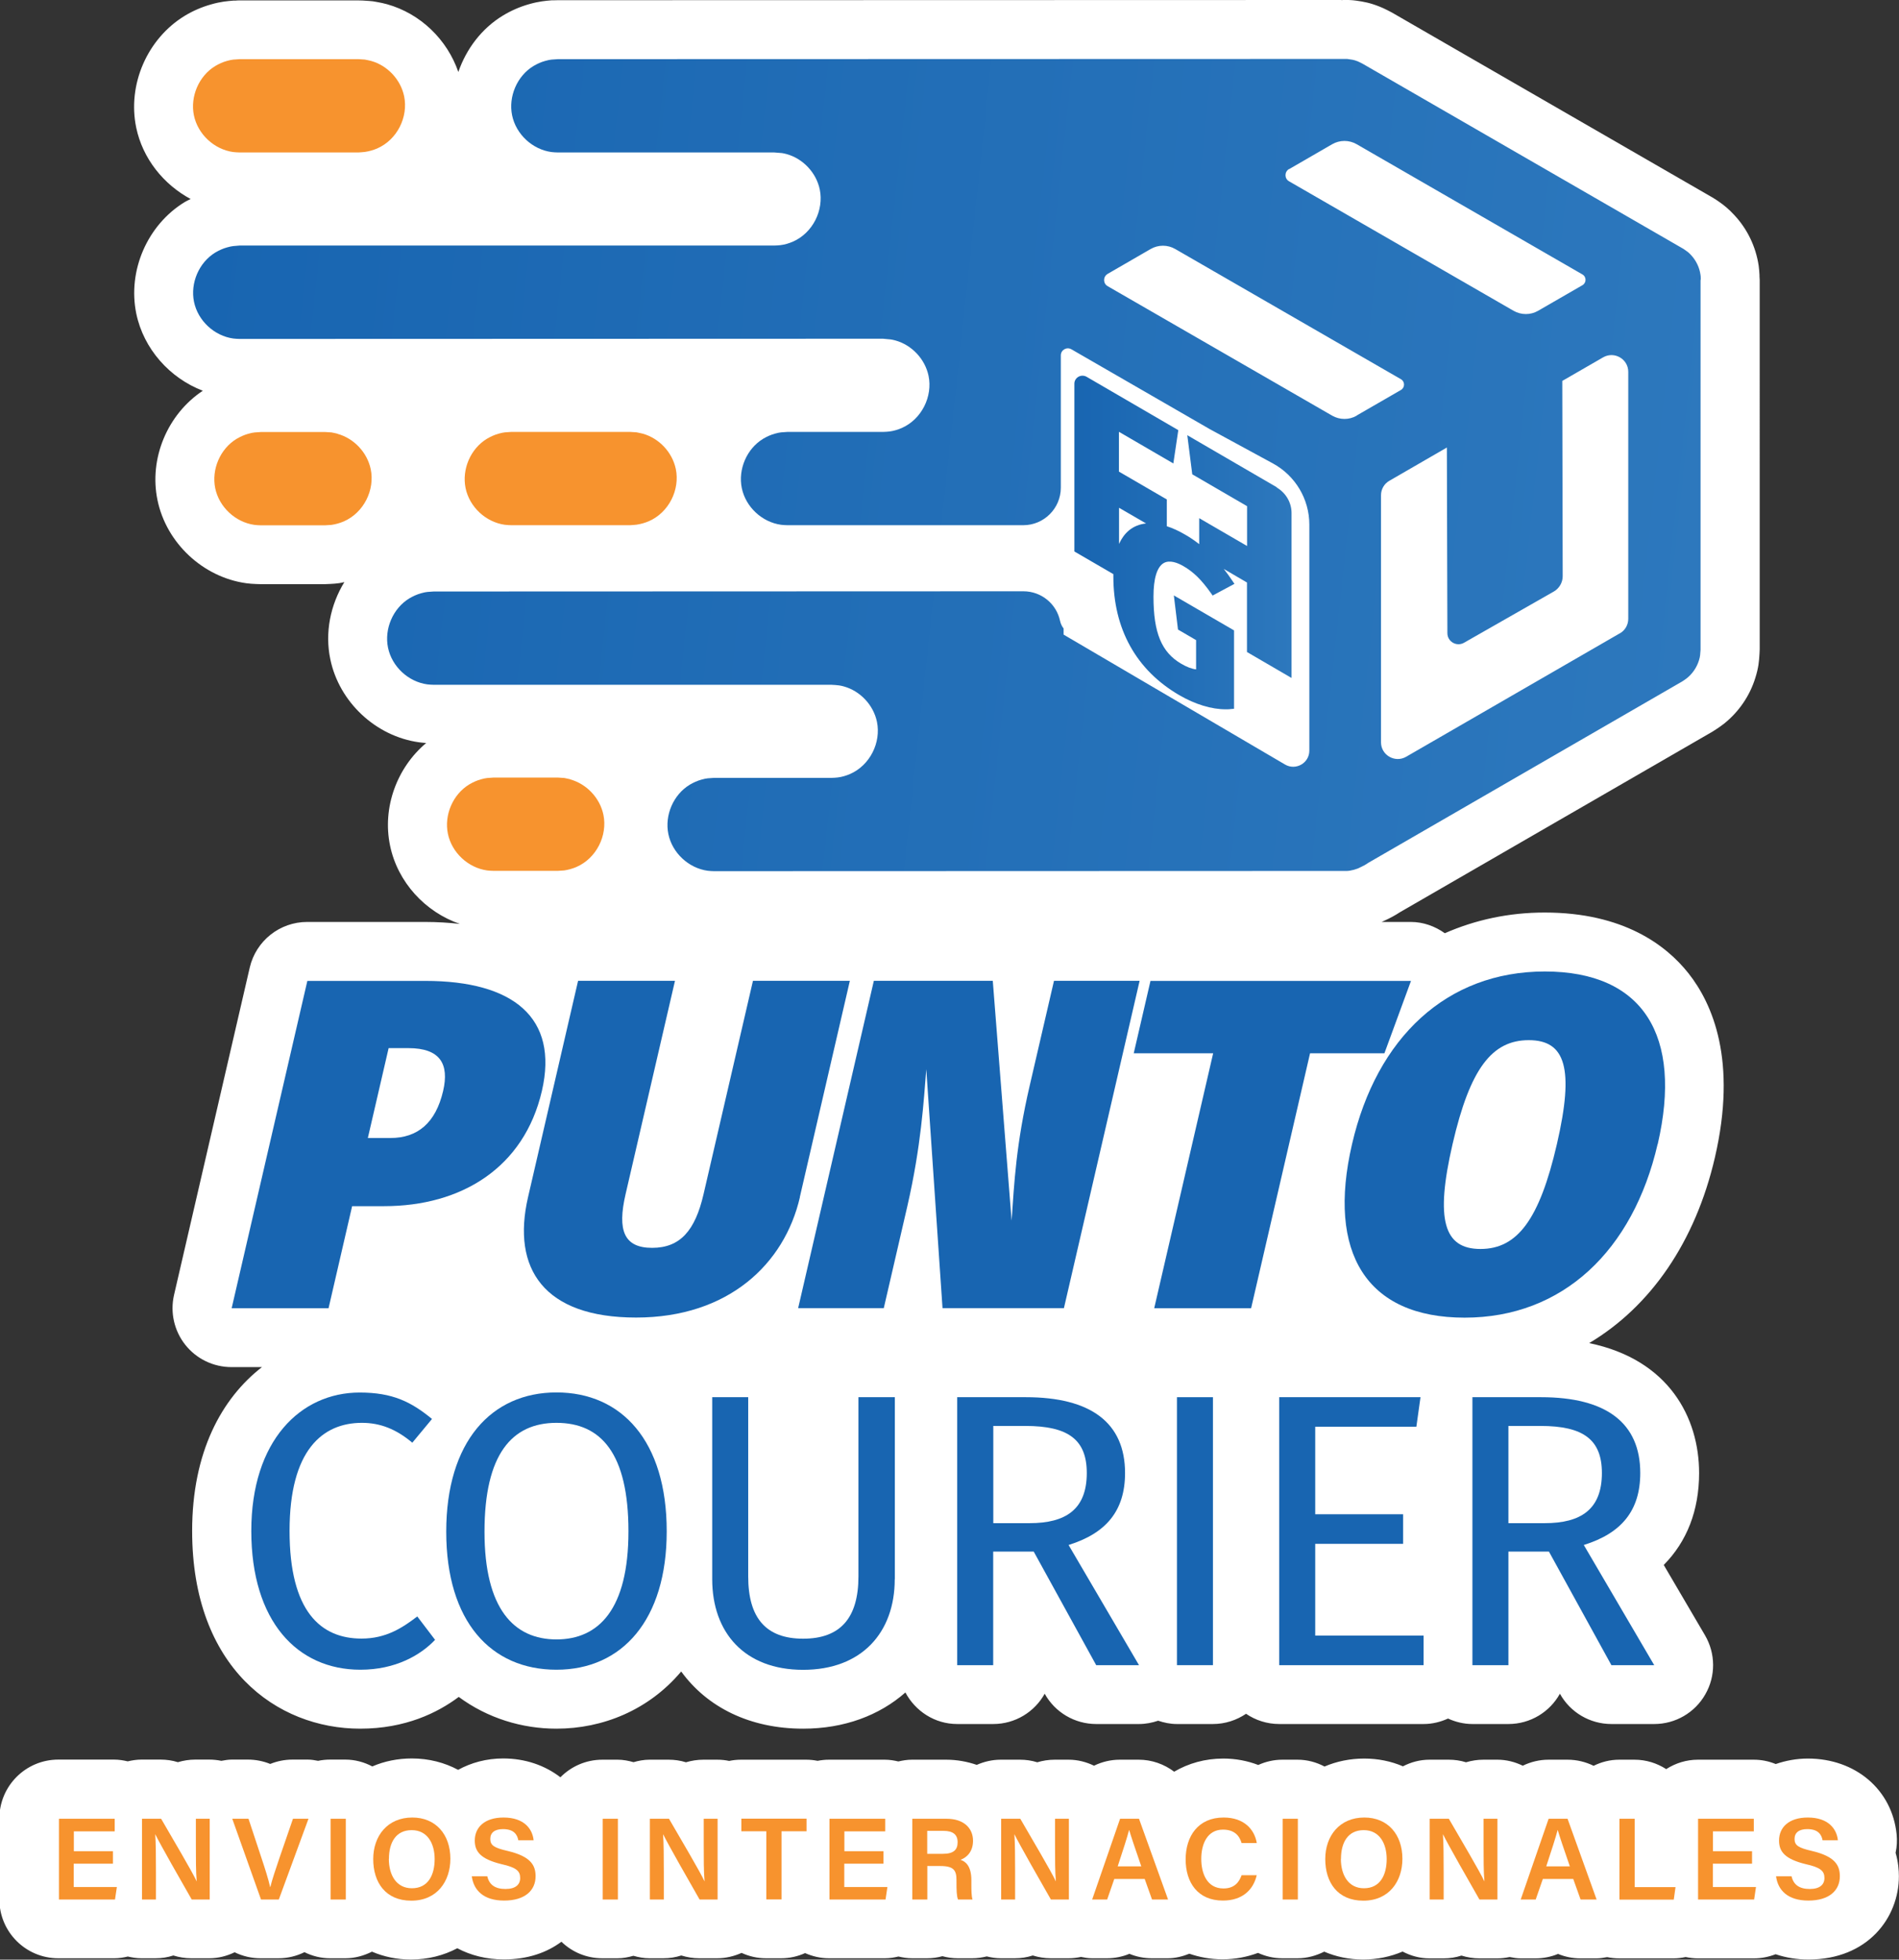 <svg xmlns="http://www.w3.org/2000/svg" xmlns:xlink="http://www.w3.org/1999/xlink" id="Layer_2" data-name="Layer 2" viewBox="0 0 183.63 189.47"><rect x="0" y="0" width="183.63" height="189.47" fill="#333333" stroke="none"/><defs><style>      .cls-1 {        fill: none;      }      .cls-2 {        fill: url(#linear-gradient-2);      }      .cls-3 {        fill: url(#linear-gradient);      }      .cls-4 {        fill: #1865b1;      }      .cls-5 {        fill: #fff;      }      .cls-6 {        fill: #f7932e;      }    </style><linearGradient id="linear-gradient" x1="103.88" y1="52.44" x2="124.9" y2="52.44" gradientUnits="userSpaceOnUse"><stop offset="0" stop-color="#1865b1"></stop><stop offset="1" stop-color="#2d78bd"></stop></linearGradient><linearGradient id="linear-gradient-2" x1="-46.97" y1="179.17" x2="101.73" y2="179.17" gradientTransform="translate(83.77 -136.97) rotate(6.17)" xlink:href="#linear-gradient"></linearGradient></defs><g id="Capa_1" data-name="Capa 1"><g><g><path class="cls-5" d="M18.46,19.23c-.2.1-.4.19-.59.3-3.62,2.21-5.55,6.64-4.69,10.8.71,3.41,3.24,6.23,6.43,7.45-3.42,2.27-5.22,6.55-4.38,10.58.86,4.15,4.4,7.45,8.58,8.03.31.04.62.07,1.01.08.13,0,.27.01.4.01h6.22c.09,0,.38-.01.47-.02.31-.01.63-.04.91-.08.16-.02.32-.07.48-.1-1.35,2.2-1.9,4.88-1.36,7.46.86,4.15,4.4,7.45,8.58,8.03.22.03.45.05.69.07-2.84,2.38-4.26,6.26-3.49,9.93.73,3.52,3.39,6.41,6.75,7.56-1.07-.12-2.18-.19-3.36-.19h-11.41c-2.65,0-4.95,1.83-5.55,4.41l-7.32,31.65c-.39,1.69.01,3.47,1.09,4.83,1.08,1.36,2.72,2.15,4.46,2.15h2.95c-3.9,3.03-6.75,8.22-6.75,15.84,0,13.21,8.16,19.12,16.25,19.12,4.38,0,7.5-1.55,9.53-3.07,2.79,2.06,6.12,3.07,9.45,3.07,4.45,0,8.91-1.78,12.06-5.53,2.52,3.47,6.65,5.53,11.79,5.53,3.97,0,7.37-1.28,9.89-3.5.96,1.8,2.83,3.05,5.01,3.05h3.48c2.14,0,4.01-1.18,4.98-2.93,1,1.81,2.91,2.93,4.98,2.93h4.14c.64,0,1.26-.12,1.85-.32.57.19,1.17.32,1.81.32h3.48c1.19,0,2.29-.37,3.21-.99.91.62,2.02.99,3.21.99h13.96c.84,0,1.64-.2,2.36-.53.72.33,1.52.53,2.36.53h3.48c2.14,0,4.01-1.18,4.98-2.93,1,1.81,2.91,2.93,4.98,2.93h4.14c2.04,0,3.93-1.09,4.94-2.87,1.02-1.77,1-3.95-.03-5.71l-3.99-6.8c2.24-2.26,3.42-5.27,3.42-8.89,0-5.33-2.9-10.96-10.63-12.56,5.92-3.52,10.27-9.77,12.16-17.96,2.16-9.33-.21-14.83-2.57-17.81-2.13-2.68-6.26-5.86-13.9-5.86-3.47,0-6.71.71-9.65,2-.95-.68-2.09-1.09-3.29-1.09h-2.82c.1-.04.21-.09.31-.14.5-.23.99-.49,1.46-.8l30.19-17.44c.08-.05.31-.19.39-.25.25-.16.49-.33.75-.53,1.45-1.16,2.51-2.71,3.05-4.48.29-.93.35-1.56.39-2.29.01-.14.02-.29.02-.43V27.06c-.01-.11-.01-.22-.02-.33,0-.03,0-.09,0-.15-.01-.28-.04-.57-.08-.9-.28-1.84-1.09-3.53-2.35-4.88-.57-.62-1.04-.99-1.55-1.34-.08-.06-.16-.11-.25-.17-.12-.08-.24-.15-.36-.22L134.61,1.22c-.08-.05-.31-.17-.4-.21-.28-.14-.56-.28-.83-.38-.91-.36-1.53-.47-2.25-.57-.42-.06-.85-.07-1.27-.06-.06,0-.11.03-.18,0L53.92.02c-.13,0-.25,0-.38.01h-.2c-.6.05-1.22.1-2.17.37-.89.25-1.74.62-2.55,1.11-2.05,1.25-3.53,3.22-4.3,5.45-1.08-3.14-3.67-5.65-6.89-6.55-.31-.09-.62-.15-1-.22-.25-.05-.5-.09-.76-.1l-.61-.04c-.13,0-.26-.01-.4-.01h-11.5c-.13,0-.27,0-.4.02h-.2c-.6.05-1.22.1-2.13.36-.9.25-1.76.62-2.57,1.11-3.62,2.21-5.55,6.64-4.69,10.8.62,2.99,2.64,5.51,5.28,6.92Z"></path><path class="cls-5" d="M183.3,179.14c.13-.58.16-1.18.1-1.79-.44-4.31-3.97-7.32-8.58-7.32-1.11,0-2.15.2-3.11.53-.66-.27-1.37-.42-2.13-.42h-5.39c-1.13,0-2.18.34-3.07.91-.89-.57-1.93-.91-3.07-.91h-1.47c-.9,0-1.73.22-2.48.59-.77-.38-1.63-.59-2.53-.59h-1.83c-.88,0-1.73.21-2.49.58-.75-.36-1.57-.58-2.46-.58h-1.34c-.59,0-1.15.09-1.69.25-.54-.17-1.1-.25-1.68-.25h-1.85c-.93,0-1.79.24-2.57.64-1.14-.49-2.4-.75-3.75-.75s-2.67.27-3.83.77c-.78-.41-1.66-.66-2.61-.66h-1.47c-.83,0-1.62.19-2.33.51-1.04-.4-2.18-.62-3.38-.62-1.76,0-3.37.46-4.75,1.27-.97-.73-2.16-1.16-3.43-1.16h-1.83c-.88,0-1.73.21-2.49.58-.75-.36-1.57-.58-2.46-.58h-1.34c-.59,0-1.15.09-1.69.25-.54-.17-1.1-.25-1.68-.25h-1.85c-.83,0-1.61.19-2.32.5-.91-.31-1.9-.5-2.95-.5h-3.31c-.46,0-.89.07-1.32.17-.43-.1-.86-.17-1.32-.17h-5.39c-.38,0-.74.04-1.1.11-.36-.07-.72-.11-1.1-.11h-6.3c-.39,0-.78.04-1.15.12-.37-.08-.76-.12-1.15-.12h-1.34c-.59,0-1.15.09-1.69.25-.54-.17-1.1-.25-1.68-.25h-1.85c-.54,0-1.05.1-1.54.24-.49-.14-1-.24-1.54-.24h-1.47c-1.59,0-3.02.65-4.06,1.7-1.48-1.14-3.38-1.82-5.53-1.82-1.63,0-3.1.41-4.36,1.1-1.31-.7-2.83-1.1-4.47-1.1-1.38,0-2.67.27-3.83.77-.78-.41-1.66-.66-2.61-.66h-1.47c-.4,0-.78.04-1.16.12-.32-.06-.64-.12-.98-.12h-1.5c-.75,0-1.48.15-2.15.42-.67-.27-1.4-.42-2.15-.42h-1.57c-.34,0-.68.06-1.01.12-.38-.08-.77-.12-1.17-.12h-1.34c-.59,0-1.15.09-1.69.25-.54-.17-1.1-.25-1.68-.25h-1.85c-.46,0-.89.07-1.32.17-.43-.1-.86-.17-1.32-.17h-5.39c-3.15,0-5.7,2.55-5.7,5.7v7.81c0,3.15,2.55,5.7,5.7,5.7h5.42c.45,0,.88-.07,1.3-.17.42.1.86.17,1.31.17h1.36c.61,0,1.19-.09,1.73-.27.55.17,1.14.27,1.73.27h1.74c.89,0,1.71-.22,2.46-.58.76.37,1.61.58,2.5.58h1.73c.9,0,1.75-.21,2.52-.59.75.37,1.59.59,2.48.59h1.47c.93,0,1.8-.25,2.58-.64,1.14.49,2.41.76,3.76.76,1.65,0,3.17-.39,4.49-1.09,1.3.69,2.82,1.08,4.5,1.08,2.31,0,4.16-.66,5.57-1.71,1.02.99,2.41,1.6,3.95,1.6h1.47c.54,0,1.05-.1,1.54-.24.49.14,1,.24,1.54.24h1.35c.61,0,1.19-.09,1.74-.27.55.17,1.14.27,1.73.27h1.74c.84,0,1.64-.2,2.36-.52.72.33,1.52.52,2.36.52h1.47c.82,0,1.6-.18,2.31-.5.71.31,1.48.5,2.31.5h5.42c.45,0,.88-.07,1.3-.17.42.1.86.17,1.31.17h1.45c.52,0,1.02-.07,1.49-.2.48.13.98.2,1.49.2h1.4c.48,0,.94-.07,1.4-.18.44.11.89.18,1.36.18h1.35c.61,0,1.19-.09,1.74-.27.55.17,1.14.27,1.73.27h1.74c.41,0,.8-.05,1.19-.13.35.07.7.13,1.06.13h1.45c.76,0,1.5-.15,2.17-.43.68.28,1.41.43,2.17.43h1.55c.73,0,1.42-.18,2.08-.44.99.34,2.06.54,3.21.54,1.23,0,2.38-.23,3.43-.62.72.33,1.51.52,2.35.52h1.47c.93,0,1.8-.25,2.58-.64,1.14.49,2.41.76,3.76.76s2.66-.27,3.82-.77c.78.41,1.66.66,2.6.66h1.36c.61,0,1.19-.09,1.73-.27.55.17,1.14.27,1.73.27h1.74c.41,0,.8-.05,1.19-.13.35.07.7.13,1.06.13h1.45c.76,0,1.5-.15,2.17-.43.68.28,1.41.43,2.17.43h1.55c.35,0,.69-.06,1.03-.12.38.08.77.12,1.18.12h5.25c.4,0,.78-.05,1.16-.13.38.08.78.13,1.19.13h5.42c.74,0,1.44-.15,2.09-.4.98.33,2.04.51,3.18.51,5.74,0,8.74-4.05,8.74-8.05,0-.57-.06-1.38-.32-2.27Z"></path></g><g><path class="cls-3" d="M123.46,47.11l-8.65-5.03.48,3.78,5.3,3.08v3.85l-4.63-2.69v2.51c-.45-.35-.9-.66-1.38-.93-.6-.35-1.19-.62-1.75-.8v-2.59l-4.63-2.69v-3.85l5.26,3.06.48-3.22-8.87-5.16c-.25-.14-.54-.14-.79,0-.24.14-.39.39-.39.66v16.23l3.77,2.19c0,.07,0,.15,0,.22,0,5.08,2.2,9.05,6.37,11.48,1.53.89,3.14,1.38,4.52,1.37.18,0,.36,0,.53-.03l.25-.02v-7.58l-5.82-3.38.4,3.3,1.75,1.02v2.83c-.43-.05-.9-.23-1.43-.54-1.91-1.11-2.69-2.99-2.69-6.5,0-1.75.34-2.86.99-3.24.58-.33,1.36-.02,1.91.3.99.58,1.72,1.29,2.68,2.64l.14.2,2.11-1.13-.17-.25c-.28-.42-.56-.81-.86-1.19l2.24,1.31v6.72l4.31,2.51v-15.95c0-1.01-.55-1.95-1.44-2.47ZM108.2,49.09l2.62,1.52c-.64.07-1.21.3-1.67.69-.39.33-.7.76-.94,1.29v-3.51Z"></path><path class="cls-1" d="M155.01,34.55l-3.95,2.28.04,18.88c0,.62-.33,1.19-.87,1.49l-8.68,4.95c-.71.41-1.6-.11-1.6-.93,0-2.96-.05-13.81-.05-17.95l-5.57,3.22c-.5.29-.81.82-.81,1.4v23.88c0,1.25,1.36,2.02,2.44,1.4l20.67-11.94c.5-.29.81-.82.81-1.4v-23.88c0-1.25-1.36-2.02-2.44-1.4Z"></path><path class="cls-1" d="M124.66,17.53l21.71,12.52c.73.42,1.63.42,2.37,0l4.28-2.47c.41-.23.41-.82,0-1.05l-21.81-12.58c-.74-.43-1.65-.43-2.39,0l-4.15,2.4c-.46.26-.46.92,0,1.19Z"></path><path class="cls-1" d="M135.47,36.66l-21.81-12.58c-.74-.43-1.65-.43-2.39,0l-4.15,2.4c-.46.26-.46.92,0,1.19l21.71,12.52c.73.42,1.63.42,2.37,0l4.28-2.47c.41-.23.41-.82,0-1.05Z"></path><path class="cls-6" d="M48.83,50.74c.2.03.41.03.61.04h11.5c.2-.02.41-.02.61-.05.41-.06.8-.17,1.18-.33,1.96-.85,3.03-3.06,2.62-5.05-.34-1.63-1.62-2.98-3.2-3.42-.2-.06-.4-.08-.6-.13-.2-.01-.41-.03-.61-.04h-11.5c-.54.04-.69.02-1.22.17-.4.11-.77.28-1.13.49-1.6.97-2.44,2.96-2.07,4.77.38,1.84,1.97,3.3,3.8,3.55Z"></path><path class="cls-6" d="M22.56,14.7c.2.03.41.03.61.04h11.5c.2-.02.41-.02.61-.05.41-.06.8-.17,1.18-.33,1.96-.85,3.03-3.06,2.62-5.05-.34-1.63-1.62-2.98-3.2-3.42-.2-.06-.4-.08-.6-.13-.2-.01-.41-.03-.61-.04h-11.5c-.54.04-.69.02-1.22.17-.4.11-.77.28-1.13.49-1.6.97-2.44,2.96-2.07,4.77.38,1.84,1.97,3.3,3.8,3.55Z"></path><path class="cls-6" d="M32.66,41.94c-.2-.06-.4-.08-.6-.13-.2-.01-.41-.03-.61-.04h-6.22c-.54.04-.69.02-1.22.17-.4.11-.77.28-1.13.49-1.6.97-2.44,2.96-2.07,4.77.38,1.84,1.97,3.3,3.8,3.55.2.03.41.03.61.04h6.22c.2-.02.41-.02.61-.04.41-.06.8-.17,1.18-.33,1.96-.85,3.03-3.06,2.62-5.05-.34-1.63-1.62-2.98-3.2-3.42Z"></path><path class="cls-6" d="M55.16,75.35c-.2-.06-.4-.08-.6-.13-.2-.01-.41-.03-.61-.04h-6.22c-.54.04-.69.02-1.22.17-.4.11-.77.28-1.13.49-1.6.97-2.44,2.96-2.07,4.77.38,1.84,1.97,3.3,3.8,3.55.2.03.41.03.61.04h6.22c.2-.02.41-.02.61-.04.41-.06.8-.17,1.18-.33,1.96-.85,3.03-3.06,2.62-5.05-.34-1.63-1.62-2.98-3.2-3.42Z"></path><path class="cls-2" d="M164.46,27.06s0-.05,0-.08c0-.04,0-.07,0-.11,0-.11-.01-.22-.03-.33-.1-.69-.42-1.35-.9-1.87-.25-.27-.37-.35-.59-.5-.05-.04-.11-.07-.16-.11-.02-.01-.04-.03-.07-.04l-30.95-17.86c-.16-.08-.31-.16-.47-.23-.44-.17-.56-.16-1.02-.23-.16,0-.32,0-.47,0-.04,0-.08,0-.12,0l-75.74.02c-.54.04-.69.02-1.22.17-.4.11-.77.28-1.13.49-1.6.97-2.44,2.96-2.07,4.77.38,1.84,1.97,3.3,3.8,3.55.2.03.41.03.61.04h20.93c.21.01.54.04.75.06.15.03.31.05.46.1,1.58.44,2.86,1.79,3.2,3.42.41,1.99-.66,4.2-2.61,5.05-.38.16-.77.28-1.18.33-.2.03-.41.03-.61.04H23.18c-.54.05-.69.03-1.22.18-.4.11-.77.28-1.13.49-1.6.97-2.44,2.96-2.07,4.77.38,1.84,1.97,3.3,3.8,3.55.2.03.41.03.61.04l62.21-.02c.21.02.54.05.75.07.15.03.31.05.46.1,1.58.44,2.86,1.79,3.2,3.42.41,1.99-.66,4.2-2.61,5.05-.38.16-.77.28-1.18.33-.2.03-.41.03-.61.04h-9.24c-.54.04-.69.02-1.22.17-.4.11-.77.28-1.13.49-1.6.97-2.44,2.96-2.07,4.77.38,1.84,1.97,3.3,3.8,3.55.2.03.41.03.61.04h22.81c2,0,3.63-1.63,3.63-3.63v-12.79c0-.52.56-.85,1.02-.59l13.38,7.72,6.11,3.32c2.17,1.18,3.52,3.45,3.52,5.91v21.86c0,1.2-1.31,1.95-2.35,1.34l-21.41-12.56v-.59c-.16-.21-.28-.45-.34-.72-.34-1.65-1.8-2.88-3.55-2.88l-57.02.02c-.54.04-.69.02-1.22.17-.4.11-.77.28-1.13.49-1.6.97-2.44,2.96-2.07,4.77.38,1.84,1.97,3.3,3.8,3.55.2.03.41.03.61.04h38.46c.21,0,.54.04.75.06.15.03.31.05.46.1,1.58.44,2.86,1.79,3.2,3.42.41,1.99-.66,4.2-2.61,5.05-.38.16-.77.28-1.18.33-.2.03-.41.03-.61.04h-11.35c-.54.04-.69.02-1.22.17-.4.11-.77.28-1.13.49-1.6.97-2.44,2.96-2.07,4.77.38,1.84,1.97,3.3,3.8,3.55.2.03.41.03.61.04l60.74-.02s.05,0,.07,0c.05,0,.11,0,.16,0,.08,0,.17,0,.25,0,.09,0,.19-.02.28-.03.25-.04.5-.11.74-.2.09-.03.17-.08.25-.12.01,0,.02,0,.03-.01.27-.12.52-.26.76-.43l30.36-17.54c.14-.1.3-.19.43-.3.55-.44.96-1.04,1.17-1.71.14-.45.12-.57.16-1.04V27.06ZM124.66,16.35l4.15-2.4c.74-.43,1.65-.43,2.39,0l21.81,12.58c.41.23.41.82,0,1.05l-4.28,2.47c-.73.42-1.63.42-2.37,0l-21.71-12.52c-.46-.26-.46-.92,0-1.19ZM131.19,40.19c-.73.42-1.63.42-2.37,0l-21.71-12.52c-.46-.26-.46-.92,0-1.19l4.15-2.4c.74-.43,1.65-.43,2.39,0l21.81,12.58c.41.23.41.82,0,1.05l-4.28,2.47ZM156.64,61.23l-20.67,11.94c-1.08.62-2.43-.16-2.43-1.4v-23.88c0-.58.3-1.11.8-1.4l5.57-3.22c0,4.14.05,14.99.05,17.95,0,.82.89,1.33,1.6.93l8.68-4.95c.54-.31.87-.88.87-1.49l-.04-18.88,3.95-2.28c1.08-.62,2.43.16,2.43,1.4v23.88c0,.58-.3,1.11-.8,1.4Z"></path></g><g><path class="cls-4" d="M52.4,105.48c-1.72,7.41-7.76,11.14-15.26,11.14h-3.09l-2.28,9.87h-9.37l7.32-31.65h11.41c8.5,0,12.91,3.55,11.27,10.64ZM42.85,105.48c.6-2.59-.27-4.14-3.36-4.14h-1.91l-2.01,8.69h2.18c2.64,0,4.38-1.46,5.1-4.55Z"></path><path class="cls-4" d="M77.35,115.75c-1.49,6.46-6.92,11.64-15.84,11.64s-12.05-4.73-10.45-11.64l4.84-20.92h9.37l-4.78,20.64c-.81,3.5-.15,5.18,2.57,5.18s4.16-1.68,4.97-5.18l4.78-20.64h9.37l-4.84,20.92Z"></path><path class="cls-4" d="M102.87,126.48h-11.73l-1.57-23.1c-.25,3.05-.49,7.41-1.84,13.28l-2.27,9.82h-8.28l7.32-31.65h11.5l1.82,23.19c.26-3.68.42-7.32,1.75-13.05l2.35-10.14h8.28l-7.32,31.65Z"></path><path class="cls-4" d="M133.86,101.84h-7.18l-5.7,24.65h-9.37l5.7-24.65h-7.68l1.62-7h25.19l-2.57,7Z"></path><path class="cls-4" d="M160.29,110.62c-2.38,10.28-9.16,16.78-18.66,16.78s-13.33-6.27-10.89-16.78c2.38-10.28,9.14-16.69,18.64-16.69s13.35,6.18,10.92,16.69ZM140.46,110.62c-1.69,7.32-.85,10.14,2.7,10.14s5.7-2.82,7.39-10.14c1.69-7.32.83-10.05-2.72-10.05s-5.68,2.73-7.37,10.05Z"></path></g><g><path class="cls-6" d="M10.91,180.19h-3.78v2.26h4.17l-.18,1.21h-5.42v-7.81h5.39v1.22h-3.95v1.92h3.78v1.21Z"></path><path class="cls-6" d="M13.73,183.66v-7.81h1.85c1.03,1.78,3.05,5.19,3.43,6.04h.01c-.08-.88-.08-2.19-.08-3.47v-2.57h1.34v7.81h-1.74c-.91-1.58-3.09-5.41-3.52-6.3h-.01c.06.76.07,2.26.07,3.67v2.63h-1.35Z"></path><path class="cls-6" d="M25.24,183.66l-2.78-7.81h1.57l1.23,3.72c.37,1.11.69,2.11.86,2.88h.02c.17-.7.52-1.74.9-2.86l1.29-3.74h1.5l-2.87,7.81h-1.73Z"></path><path class="cls-6" d="M33.44,175.85v7.81h-1.47v-7.81h1.47Z"></path><path class="cls-6" d="M43.55,179.72c0,2.17-1.28,4.05-3.78,4.05s-3.68-1.78-3.68-4.02,1.38-4.02,3.78-4.02c2.26,0,3.68,1.63,3.68,3.99ZM37.6,179.72c0,1.58.73,2.85,2.23,2.85,1.6,0,2.2-1.33,2.2-2.82s-.68-2.8-2.22-2.8-2.2,1.21-2.2,2.78Z"></path><path class="cls-6" d="M47.12,181.41c.19.84.78,1.23,1.76,1.23s1.42-.43,1.42-1.06c0-.68-.37-1.02-1.8-1.34-2.02-.49-2.59-1.21-2.59-2.28,0-1.29.96-2.23,2.78-2.23,2,0,2.8,1.11,2.91,2.2h-1.48c-.1-.55-.43-1.08-1.48-1.08-.78,0-1.23.33-1.23.95s.37.86,1.67,1.16c2.25.53,2.71,1.39,2.71,2.45,0,1.37-1.03,2.35-3.04,2.35s-2.95-1.01-3.13-2.35h1.48Z"></path><path class="cls-6" d="M59.75,175.85v7.81h-1.47v-7.81h1.47Z"></path><path class="cls-6" d="M62.84,183.66v-7.81h1.85c1.03,1.78,3.05,5.19,3.43,6.04h.01c-.08-.88-.08-2.19-.08-3.47v-2.57h1.34v7.81h-1.74c-.91-1.58-3.09-5.41-3.52-6.3h-.01c.06.76.07,2.26.07,3.67v2.63h-1.35Z"></path><path class="cls-6" d="M74.11,177.06h-2.42v-1.22h6.3v1.22h-2.42v6.59h-1.47v-6.59Z"></path><path class="cls-6" d="M85.42,180.19h-3.78v2.26h4.17l-.18,1.21h-5.42v-7.81h5.39v1.22h-3.95v1.92h3.78v1.21Z"></path><path class="cls-6" d="M89.67,180.43v3.23h-1.45v-7.81h3.31c1.67,0,2.56.91,2.56,2.13,0,1.03-.58,1.61-1.21,1.84.47.15,1.05.58,1.05,1.97v.36c0,.53,0,1.16.11,1.51h-1.4c-.14-.34-.15-.94-.15-1.73v-.14c0-.94-.25-1.37-1.56-1.37h-1.28ZM89.67,179.24h1.51c1.02,0,1.42-.38,1.42-1.12s-.45-1.1-1.37-1.1h-1.57v2.21Z"></path><path class="cls-6" d="M96.81,183.66v-7.81h1.85c1.03,1.78,3.05,5.19,3.43,6.04h.01c-.08-.88-.08-2.19-.08-3.47v-2.57h1.34v7.81h-1.74c-.91-1.58-3.09-5.41-3.52-6.3h-.01c.06.76.07,2.26.07,3.67v2.63h-1.35Z"></path><path class="cls-6" d="M107.75,181.67l-.69,1.99h-1.45l2.7-7.81h1.83l2.81,7.81h-1.55l-.71-1.99h-2.95ZM110.36,180.45c-.61-1.78-.98-2.85-1.17-3.51h-.01c-.19.73-.6,1.99-1.1,3.51h2.28Z"></path><path class="cls-6" d="M121.52,181.32c-.33,1.41-1.39,2.44-3.27,2.44-2.43,0-3.6-1.75-3.6-3.98s1.2-4.05,3.67-4.05c1.99,0,2.99,1.16,3.21,2.47h-1.47c-.2-.69-.68-1.3-1.8-1.3-1.5,0-2.1,1.36-2.1,2.83,0,1.39.54,2.86,2.15,2.86,1.14,0,1.55-.72,1.75-1.28h1.47Z"></path><path class="cls-6" d="M125.5,175.85v7.81h-1.47v-7.81h1.47Z"></path><path class="cls-6" d="M135.61,179.72c0,2.17-1.28,4.05-3.78,4.05s-3.68-1.78-3.68-4.02,1.38-4.02,3.78-4.02c2.26,0,3.68,1.63,3.68,3.99ZM129.66,179.72c0,1.58.73,2.85,2.23,2.85,1.6,0,2.2-1.33,2.2-2.82s-.68-2.8-2.22-2.8-2.2,1.21-2.2,2.78Z"></path><path class="cls-6" d="M138.25,183.66v-7.81h1.85c1.03,1.78,3.05,5.19,3.43,6.04h.01c-.08-.88-.08-2.19-.08-3.47v-2.57h1.34v7.81h-1.74c-.91-1.58-3.09-5.41-3.52-6.3h-.01c.06.76.07,2.26.07,3.67v2.63h-1.35Z"></path><path class="cls-6" d="M149.19,181.67l-.69,1.99h-1.45l2.7-7.81h1.83l2.81,7.81h-1.55l-.71-1.99h-2.95ZM151.8,180.45c-.61-1.78-.98-2.85-1.17-3.51h-.01c-.19.73-.6,1.99-1.1,3.51h2.28Z"></path><path class="cls-6" d="M156.6,175.85h1.47v6.61h3.95l-.17,1.21h-5.25v-7.81Z"></path><path class="cls-6" d="M169.41,180.19h-3.78v2.26h4.17l-.18,1.21h-5.42v-7.81h5.39v1.22h-3.95v1.92h3.78v1.21Z"></path><path class="cls-6" d="M173.24,181.41c.19.84.78,1.23,1.76,1.23s1.42-.43,1.42-1.06c0-.68-.37-1.02-1.8-1.34-2.02-.49-2.59-1.21-2.59-2.28,0-1.29.96-2.23,2.78-2.23,2,0,2.8,1.11,2.91,2.2h-1.48c-.1-.55-.43-1.08-1.48-1.08-.78,0-1.23.33-1.23.95s.37.86,1.67,1.16c2.25.53,2.71,1.39,2.71,2.45,0,1.37-1.03,2.35-3.04,2.35s-2.95-1.01-3.13-2.35h1.48Z"></path></g><g><path class="cls-4" d="M41.77,137.2l-1.9,2.29c-1.57-1.32-3.11-1.92-4.87-1.92-3.81,0-7,2.63-7,10.45s3.04,10.41,6.96,10.41c2.38,0,3.96-1.05,5.39-2.14l1.72,2.26c-1.39,1.47-3.81,2.89-7.22,2.89-6.12,0-10.55-4.7-10.55-13.42s4.76-13.38,10.48-13.38c3.19,0,4.98.9,7,2.56Z"></path><path class="cls-4" d="M64.47,148.06c0,8.57-4.32,13.38-10.66,13.38s-10.66-4.66-10.66-13.35,4.36-13.46,10.66-13.46,10.66,4.7,10.66,13.42ZM46.85,148.1c0,7.48,2.86,10.41,6.96,10.41s6.96-2.93,6.96-10.45-2.64-10.49-6.96-10.49-6.96,3.05-6.96,10.53Z"></path><path class="cls-4" d="M86.52,152.69c0,5.15-3.19,8.76-8.86,8.76s-8.79-3.61-8.79-8.76v-17.6h3.48v17.33c0,4.02,1.72,6.02,5.31,6.02s5.35-1.99,5.35-6.02v-17.33h3.52v17.6Z"></path><path class="cls-4" d="M99.96,150.02h-3.92v10.98h-3.48v-25.91h6.63c6.3,0,9.6,2.48,9.6,7.33,0,3.65-1.83,5.83-5.46,6.96l6.81,11.62h-4.14l-6.04-10.98ZM99.56,147.27c3.52,0,5.53-1.35,5.53-4.85,0-3.23-1.8-4.55-5.93-4.55h-3.11v9.4h3.52Z"></path><path class="cls-4" d="M117.29,161h-3.48v-25.91h3.48v25.91Z"></path><path class="cls-4" d="M136.96,137.95h-9.78v8.46h8.5v2.86h-8.5v8.87h10.48v2.86h-13.96v-25.91h13.66l-.4,2.86Z"></path><path class="cls-4" d="M149.78,150.02h-3.92v10.98h-3.48v-25.91h6.63c6.3,0,9.6,2.48,9.6,7.33,0,3.65-1.83,5.83-5.46,6.96l6.81,11.62h-4.14l-6.04-10.98ZM149.37,147.27c3.52,0,5.53-1.35,5.53-4.85,0-3.23-1.8-4.55-5.93-4.55h-3.11v9.4h3.52Z"></path></g></g></g></svg>